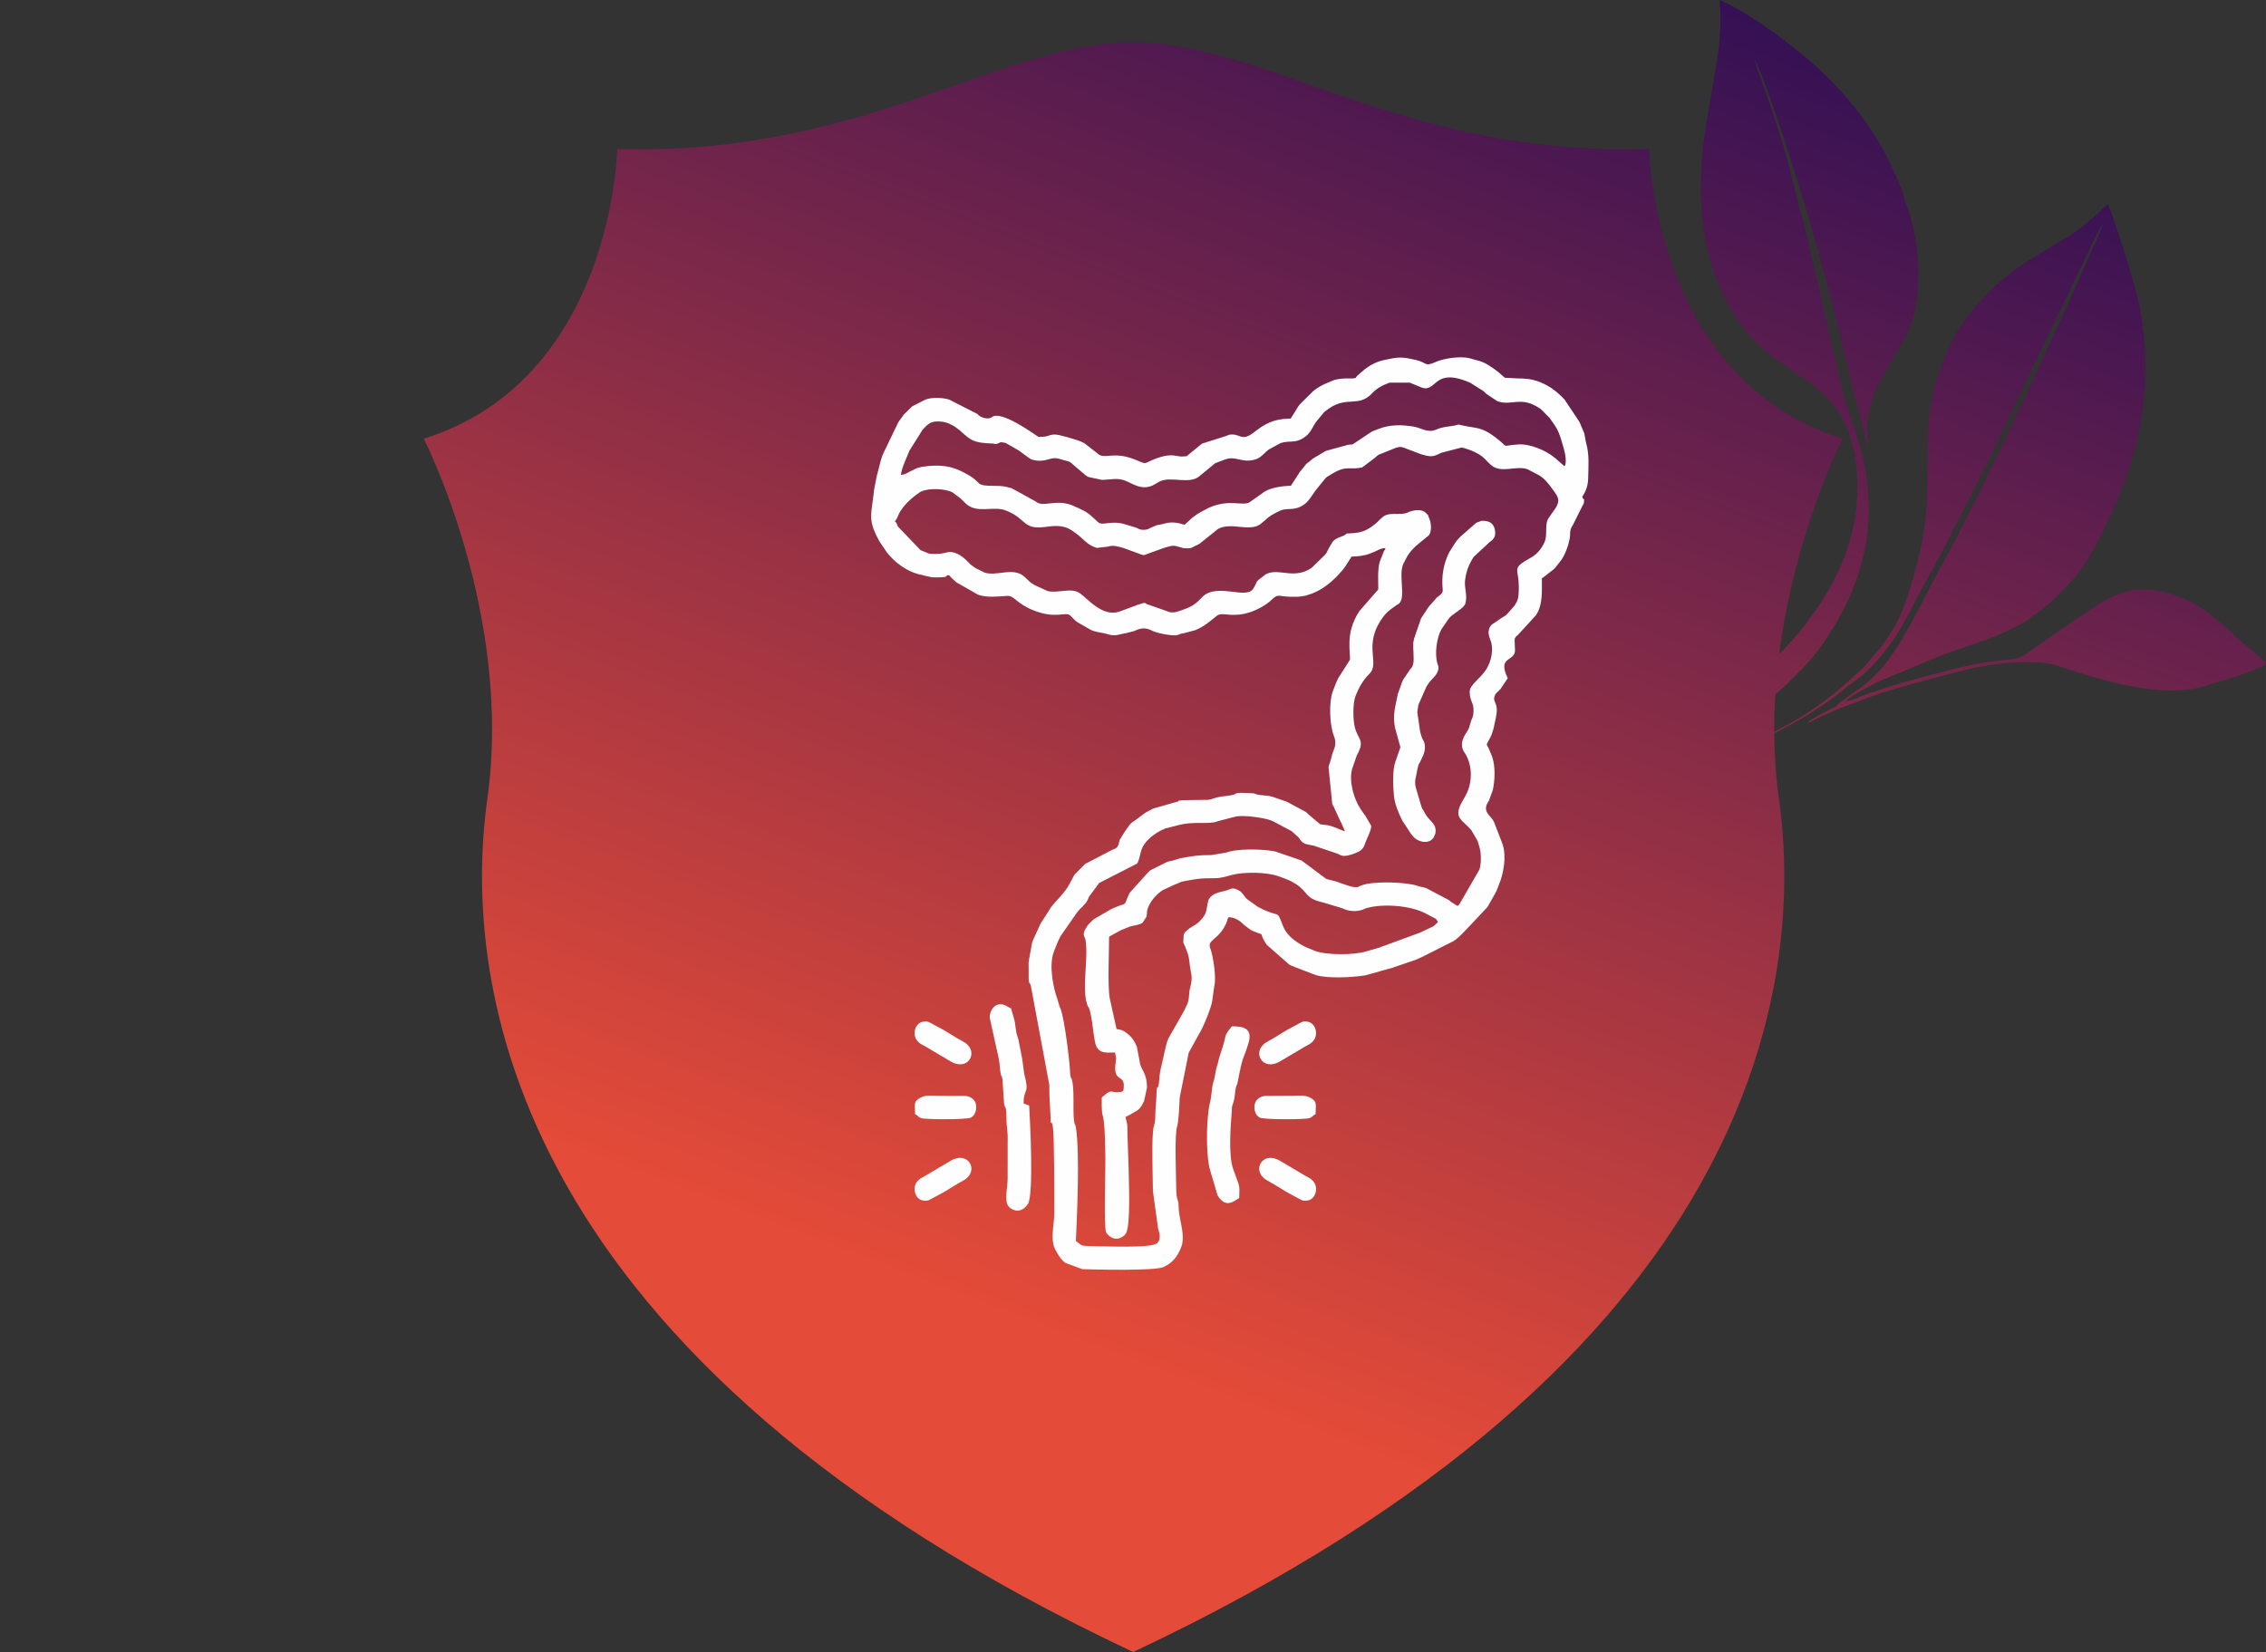 <svg xmlns="http://www.w3.org/2000/svg" xmlns:xlink="http://www.w3.org/1999/xlink" xmlns:xodm="http://www.corel.com/coreldraw/odm/2003" xml:space="preserve" width="65.966mm" height="48.102mm" style="shape-rendering:geometricPrecision; text-rendering:geometricPrecision; image-rendering:optimizeQuality; fill-rule:evenodd; clip-rule:evenodd" viewBox="0 0 1187.2 865.7"><rect x="0" y="0" width="1187.2" height="865.7" fill="#333333" stroke="none"/> <defs> <style type="text/css"> .fil0 {fill:none} .fil2 {fill:#FEFEFE} .fil1 {fill:url(#id0)} </style> <linearGradient id="id0" gradientUnits="userSpaceOnUse" x1="1004.64" y1="-31.84" x2="704.04" y2="756.51"> <stop offset="0" style="stop-opacity:1; stop-color:#250B57"></stop> <stop offset="1" style="stop-opacity:1; stop-color:#E44B38"></stop> </linearGradient> </defs> <g id="Layer_x0020_1">  <g id="_2025964835328"> <rect class="fil0" width="1187.2" height="865.7"></rect> <path class="fil1" d="M965.33 229.91c-99.27,-31.14 -101.36,-151.83 -101.36,-151.83 -128.47,3.89 -200.22,-55.88 -270.29,-55.88 -70.07,0 -141.82,59.77 -270.3,55.88 0,0 -2.08,120.69 -101.35,151.83 0,0 46.92,91.49 33.29,188.81 -13.62,97.33 11.34,293.21 338.36,446.98 327.01,-153.77 351.98,-349.66 338.35,-446.98 -1.63,-11.63 -2.39,-23.18 -2.47,-34.5 12.64,-6.18 27.16,-15.16 36,-22.47 0.86,-0.71 1.9,-1.75 2.86,-2.46 1.92,-1.43 3.94,-2.95 5.8,-4.3 5.49,-3.99 11.55,-11.45 15.77,-16.97 7.4,-9.66 13.92,-24.63 20.76,-36.48 6.26,-10.86 13.87,-26.79 20,-38.26 2.78,-5.2 5,-10.61 7.79,-15.8 2.62,-4.86 5.39,-10.65 7.57,-15.68 2.41,-5.56 5.19,-10.52 7.72,-16.09l11.29 -23.87c1.22,-2.64 3,-5.38 3.9,-8.24 1.16,-1.36 14.21,-29.07 16.26,-33.15 4.8,-9.57 11.79,-25.41 16.39,-33.2 -0.78,3.6 -4.51,10.99 -6.15,14.69 -6.17,13.86 -13.21,30.39 -19.64,43.64 -4.57,9.41 -8.56,19.34 -13.18,28.89 -1.79,3.69 -13.01,26.78 -13.26,28.61 -0.58,0.48 -0.14,-0.03 -0.68,0.81l-1.67 3.51c-0.83,1.7 -1.48,3 -2.32,4.77 -1.13,2.38 -3.97,6.9 -4.24,9.19 -0.07,0.06 -0.15,0.08 -0.2,0.21l-16.18 32.15c-1,2.09 -5.45,9.11 -5.66,10.69 -0.39,0.31 -0.02,-0.12 -0.51,0.58 -1.55,2.18 -12.39,23.64 -13.89,26.4 -5.64,10.34 -11.92,22.16 -19.77,30.49 -1.92,2.03 -3.03,2.99 -4.78,4.71 -2.89,2.84 -12.14,8.88 -15.86,11.84 -1.08,0.86 -1.13,1.42 -2.52,2.16 -0.99,0.53 -1.89,0.88 -2.92,1.44 -2.41,1.31 -10.1,4.94 -11.3,6.78 1.29,0.12 3.13,-1.26 4.23,-1.86 3.69,-2.04 15.11,-6.93 19.41,-8.21 1.1,-0.33 1.16,-0.46 2.19,-0.89 5.06,-2.11 13.02,-4.79 18.14,-6.32 12.88,-3.84 22.75,-6.23 35.12,-9.59 8.43,-2.29 24.02,-5.08 32.52,-4.94 11.48,0.19 11.68,-0.63 23.57,3.2 4.06,1.31 7.72,2.56 11.81,3.78l12.67 3.5c15.07,3.66 31.93,6 45.1,3.01 4.78,-1.09 5.5,-1.84 6.65,-2.09 4.27,-0.91 27.31,-8.09 28.86,-10.68 -0.55,-1.29 -3.21,-3.26 -4.39,-4.25l-11.66 -10.01c-1.32,-1.08 -1.19,-1.19 -2.19,-2.21 -2.57,-2.61 -16.61,-14.35 -20.3,-15.23 -0.76,-0.82 -5.06,-2.55 -6.11,-2.95 -23.68,-9.04 -35.65,-2.22 -53.55,10.64 -0.91,0.65 -1.42,0.83 -2.37,1.46l-26.14 18.2c-4.3,2.18 -6.67,2.17 -11.67,2.65 -13.17,1.29 -23.48,4.07 -35.95,7.36l-11.39 3.1c-3.94,1.1 -7.61,2.07 -11.55,3.36 -4.08,1.34 -7.39,2.36 -11.34,3.69 -2.48,0.84 -9.02,4.01 -11.48,3.89 0.36,-0.55 0.45,-0.52 0.6,-0.67 2.24,-2.2 13.2,-8.03 16.26,-9.5 2,-0.95 4.13,-1.66 6.29,-2.62l24.69 -10.31c8.13,-3.29 16.78,-5.86 25.26,-8.89 3.98,-1.42 20.42,-8.19 23.8,-12.04 2.2,-0.86 13.17,-9.66 15.32,-12.77 1.25,-0.98 5.07,-5.05 6.44,-6.59 2.04,-2.29 4.02,-5 5.9,-7.73 3.63,-5.27 7.34,-12.21 10.34,-18.38 3.21,-7.54 5.93,-11.91 9.43,-21.11 11.93,-31.36 15.4,-60.07 10.18,-93 -1.41,-8.93 -7.54,-28.57 -10.72,-38.27 -0.83,-2.53 -5.72,-17.32 -6.61,-18.44 -0.82,0.42 -3.58,3.17 -4.53,4.05 -5.39,4.95 -13.26,11.66 -19.56,14.74l-15.64 9.56c-3.47,2.05 -6.72,4.18 -9.99,6.79 -8.54,6.81 -11.31,9.05 -18.38,17.12 -2.08,2.38 -6.95,7.92 -7.95,10.57 -1.96,0.95 -7.01,11.47 -8.1,14.07 -2.28,5.44 -4.5,11.12 -6.13,17.05 -3.31,12.13 -4.23,23.7 -4.16,35.55 0.17,29.88 -0.13,41.59 -8.97,71.07 -3.8,12.68 -7.08,19.91 -14.66,30.45l-9.62 11.45 -10.68 9.66c-12.19,10.46 -23.11,17.54 -36.38,24.26 -0.03,-6.65 0.17,-13.23 0.58,-19.69 2.53,-2.07 4.97,-4.22 7.26,-6.46 9.57,-9.34 15.36,-15.66 22.77,-27.79 21.39,-35.02 23.43,-68.36 12.4,-101.85 -2.43,-7.38 -4.98,-14.66 -7.06,-22.04 -1.03,-3.64 -1.91,-7.59 -2.7,-11.39 -0.39,-1.88 -0.58,-3.77 -1.11,-5.86 -0.51,-2.04 -1.12,-3.42 -1.61,-5.8l-7.78 -34.61c-0.9,-3.78 -1.98,-7.93 -2.71,-11.52 -1.23,-4.33 -1.97,-9.08 -3.05,-13.46 -1.11,-4.5 -2.3,-9.06 -3.47,-13.38 -3.71,-13.67 -6.3,-26.33 -10.7,-39.35 -1.45,-4.31 -2.56,-8.58 -4.1,-12.97 -1.56,-4.46 -2.94,-8.36 -4.48,-12.75 -0.69,-1.97 -4.37,-11.74 -4.4,-12.79 2.76,2.92 15.83,42.25 18.02,49.28 3.81,12.23 8.28,26.17 11.66,38.24 0.44,1.56 3.36,12.21 3.74,12.61 0.04,1.7 2.58,10.29 3.24,12.73 1.14,4.19 2.11,8.53 3.38,12.59 2.57,8.23 3.95,16.86 6.28,25.5 2.23,8.25 3.81,16.98 6.15,25.3 1.16,4.11 2.53,8.29 3.5,12.54 0.57,2.51 2.34,10.79 3.27,12.62 0.35,-4.34 -1.5,-7.71 0.33,-16.78 1.1,-5.42 3.88,-12.73 6.39,-17.37 2.66,-4.9 5.15,-9.48 8.01,-14.1 3.11,-5.03 5.59,-9.16 7.74,-14.91 6.27,-16.8 4.5,-41.38 -0.65,-57.95 -0.36,-1.14 -0.75,-2.24 -1.11,-3.4l-0.91 -2.71c-0.04,-0.07 -0.08,-0.16 -0.12,-0.23l-0.44 -0.68c0.36,-3.37 -7.8,-19.85 -9.98,-24.17 -4.68,-9.26 -12.98,-21.14 -19.77,-28.99 -10.87,-12.57 -19.68,-20.34 -33.55,-30.97 -8.19,-6.28 -24.1,-17.15 -33.62,-20.93 -0.13,1.9 0.33,3.73 0.39,5.75 0.15,5.38 -0.13,13.18 -0.77,18.37 -3.44,27.99 -9.97,47.1 -9.42,77.34 0.43,23.74 5.23,42.4 16.38,61.7 1.88,3.25 3.31,5.54 5.65,8.52 2.3,2.93 4.21,4.91 7,7.83 2.63,2.15 4.97,4.57 7.78,6.83 2.61,2.1 6.05,4.34 8.79,6.3 6.28,4.5 12.09,7.8 17.49,12.77 10.2,9.38 15.83,20.4 17.94,36.06 4.51,33.48 -7.46,62.29 -28.21,88.16 -3.39,4.22 -7.42,8.7 -11.82,13.13 8.22,-64.13 33.19,-112.84 33.19,-112.84z"></path> <path class="fil2" d="M653.83 276.35c2.23,0 3.76,-0.19 5.41,-1.01 0.17,-0.09 0.65,-0.36 0.82,-0.46l2.8 -2.31c2.18,-2.2 4.89,-3.61 7.82,-4.96 2.57,-1.18 5.33,-0.57 8.28,-1.25 0.32,-0.07 1.15,-0.32 1.48,-0.45 4.56,-1.72 6.05,-5.12 8.88,-9l5.16 -6.36c1.52,-1.27 0.2,-0.24 1.87,-1.29l1.96 -1.23c7.61,-4.37 8.65,-1.57 15.39,-3.1l6.92 -5.24c1.07,-1.02 0.89,-0.89 1.75,-1.42l9.08 -3.65c2.49,-0.71 2.75,-0.43 4.69,0.24l8.36 3.17c5.42,1.61 6.33,1.37 10.7,-0.78l10.67 -2.76c2.63,0.68 5.92,1.73 8.73,3.44l1.55 1.02c2.47,1.74 4.54,5.06 7.25,6.15 5.28,2.14 11.6,-1.11 17.02,0.85l6.26 3.31c3.3,2.09 5.36,5.29 7.62,8.35 2.71,3.68 2.72,5.24 0.63,8.77l-3.16 4.48c-2.99,3.71 -0.64,9.27 -2.61,13.33l-0.42 0.85c-1.36,2.74 -3.4,5.18 -6.01,6.79 -0.11,0.07 -0.28,0.16 -0.4,0.23 -12.11,6.82 -5.41,4.75 -6.78,20.01 -0.22,2.48 -0.98,3.55 -2.18,5.47l-3.61 4.07c-1.84,1.75 0.09,0.23 -2.16,1.66 -0.61,0.39 -0.57,0.32 -1.18,0.73l-2.65 1.84c-2.14,1.39 -3.42,1.94 -3.85,5.01 -0.29,2.06 1.01,4.5 1.32,5.69 1.64,6.36 -1.36,12.33 -2.57,14.22 -3.36,5.27 -8.66,7.95 -8.67,11.76 -0.01,2.76 0.63,3.99 1.45,6.28 0.05,0.14 0.13,0.3 0.17,0.45 0.62,2.06 0.5,4.9 -0.16,6.81 -0.07,0.19 -0.31,0.68 -0.38,0.87 -0.06,0.14 -0.14,0.3 -0.19,0.45 -0.06,0.15 -0.13,0.31 -0.18,0.47 -0.76,2.23 -0.86,3.72 -2.11,5.55 -2.14,3.15 -3.79,6.52 -1.73,10.35l1.01 1.54c3.74,6.58 3.47,15.05 0.09,21.39l-1.82 3.25c-5.06,8.85 -0.04,9.45 4.74,15.16l3.27 5.62c0.31,1 0.66,2.35 1,3.42 0.91,2.81 0.97,8.58 -0.08,11.59l-10.51 18.2c-0.62,0.59 -0.46,0.46 -0.94,0.85l-3.43 -2.18c-0.31,-0.25 -1.01,-0.86 -1.03,-0.88l-11.73 -6.18c-0.14,-0.06 -0.3,-0.13 -0.44,-0.19 -0.92,-0.33 -1.28,-0.34 -2.04,-0.52 -1.41,-0.32 -1.36,-0.28 -2.49,-0.67 -5.63,-1.91 -23,-2.62 -29.26,-0.13l-1.82 0.79c-2.39,0.71 -8.45,-1.92 -11.4,-2.91l-5.09 -1.27 -12.81 -9.58c-0.13,-0.06 -0.29,-0.15 -0.43,-0.21l-13.75 -4.71c-6.38,-1.22 -19.67,-1.57 -25.52,0.66l-7.69 1.29c-6.81,-0.02 -9.69,0.45 -16.22,1.66l-4.39 1.32c-1.26,0.35 -1.34,0.18 -2.62,0.61l-8.09 4.03c-1.17,0.65 -0.58,0.3 -1.51,1.04l-9.99 11.09c-4.01,8.19 -0.16,4.37 -8.55,8.05 -0.18,0.08 -0.71,0.3 -0.9,0.38l-9.29 5.38c-0.94,0.8 -2.48,2.25 -3.24,3.19l-1.49 2.43c-1.41,3.07 0.04,3.87 0.26,5.04 1.73,9.6 -1.96,24.99 0.82,33.8 1.2,3.79 0.11,-0.12 0.97,1.94 2,4.82 2.42,17.6 4,20.43 2.16,3.88 5.38,3.03 9.74,3.06 0.33,3.19 0.84,1.47 0.3,5.28 -1.53,10.67 4.6,5.92 4.28,12.54 -0.12,2.37 -0.24,2.71 -1.97,2.91 -5.64,0.65 -3.68,-2.34 -9.58,2.86 -0.02,3.43 -0.15,7.52 0.55,9.68 1.18,3.66 1.23,17.66 1.35,22.24 0.11,3.87 -0.91,35.6 0.35,38.61 0.61,1.45 2.39,2.74 3.84,3.24 1.85,0.64 3.42,0.02 4.44,-0.61 1.39,-0.86 1.11,-0.6 2.05,-1.89 2.72,-3.76 1.51,-28.59 1.51,-33.61l-0.65 -19.15c0.03,-6.27 -0.37,-4.7 -1,-8.3 0.86,-0.5 1.75,-0.88 2.32,-1.18l4.04 -2.37c1.72,-1.36 2.45,-2.88 3.4,-4.93l1.47 -6.84c0.02,-8.35 -3.26,-8.87 -3.87,-14.03l-1.43 -7.52c-0.14,-0.32 -0.64,-1.36 -0.82,-1.73 -1.09,-2.26 -2.46,-3.73 -4.34,-5.26 -1.67,-1.36 -2.98,-1.93 -5.45,-2.19l-3.59 -16.18c-1.21,-6.82 -0.29,-24.46 -0.34,-32.24l5.78 -3.19c0.13,-0.06 0.29,-0.15 0.42,-0.22l3.64 -1.48c0.14,-0.06 0.3,-0.14 0.44,-0.2 1.96,-0.81 5.56,-0.91 7.3,-2.25l2.01 -3.12c0.47,-1.97 -0.01,-2.44 0.69,-4.41 1.33,-3.82 4.44,-7.24 7.77,-9.52l6.5 -3c0.16,-0.05 0.33,-0.1 0.49,-0.15l2.25 -0.96c2.08,-0.82 -1.63,0.42 0.93,-0.35 0.55,-0.16 1.01,-0.24 1.58,-0.34 7.01,-1.24 7.92,-1.47 15.11,-1.45 4.05,0.01 6.37,-0.95 9.69,-1.78 6.72,-1.69 18.26,-1.36 23.96,0.69 3.59,1.3 6.15,2.08 9.28,4.1 6.75,4.36 4.53,7.5 14,9.61l10.34 3.11c2.81,1.45 6.59,1.98 10.1,0.94 0.88,-0.26 0.97,-0.36 1.39,-0.52 1.65,-0.62 -0.62,0.02 1.35,-0.53 8.58,-2.4 22.56,-1.36 30.53,2.68l3.75 1.98c1.96,1.18 1.71,0.36 3.05,2.67l-2.27 2.15c-1.01,0.58 -1.94,0.89 -3.02,1.44l-3.49 1.67c-0.13,0.06 -0.3,0.15 -0.43,0.21l-20.98 7.72c-0.15,0.05 -0.3,0.13 -0.45,0.19l-7.39 2.12c-5.92,1.79 -20.48,2 -26.73,-0.46l-4.96 -2.1c-5.49,-2.79 -9.67,-6.15 -11.49,-10.81 -3.64,-9.33 -1.05,-3.81 -12.19,-9.58 -0.13,-0.07 -0.29,-0.15 -0.42,-0.22 -0.13,-0.07 -0.29,-0.16 -0.41,-0.23 -0.13,-0.07 -0.29,-0.16 -0.41,-0.23l-5.58 -3.98c-1.2,-1.22 -2.46,-3.56 -3.96,-4.35 -3.93,-2.07 -3.84,-0.84 -7.26,0.07 -3.15,0.84 -6.82,1.3 -8.52,4.32 -0.37,0.67 -0.12,-0.36 -0.53,1.35 -1.18,4.94 -0.31,6.1 -4.37,10.29 -2.34,2.41 -4.85,2.94 -6.99,5.11 -1.22,1.24 -0.15,-0.11 -1.16,1.46 -0.08,0.12 -0.19,0.28 -0.26,0.4l-0.2 4.3c0.06,0.15 0.16,0.3 0.22,0.44 0.06,0.14 0.16,0.29 0.22,0.43 0.19,0.42 0.46,1.08 0.58,1.37 0.95,2.37 1.87,4.5 2.15,7.41 0.69,7.37 2.14,7.38 0.36,14.21 -0.65,2.48 -0.31,5.16 -1.22,7.73 -0.05,0.15 -0.12,0.31 -0.18,0.45l-0.4 0.87c-0.06,0.13 -0.15,0.3 -0.21,0.43 -0.26,0.58 -0.36,0.83 -0.6,1.34 -0.08,0.18 -0.33,0.7 -0.42,0.87l-8.34 14.66c-1.51,3.44 -2.8,11.55 -3.97,15.78 -0.21,0.75 -0.55,3.15 -0.64,3.86 -0.19,1.48 -0.19,3.34 -0.47,4.64 -0.72,3.4 -0.63,-1.14 -1.07,3.38 -0.02,4.34 -0.61,7.99 -0.68,12.79 -0.04,3.06 -0.13,3.24 -0.78,5.53 -1.36,4.82 -0.48,27.56 -0.46,34.03l2.71 19.65c0.85,2.43 1.56,5.5 -0.43,7.52 -2.9,2.94 -29.03,1.59 -35.51,1.57 -4.93,-0.01 -4.31,-0.68 -7.14,-2.64 0.62,-13.13 2.11,-45.91 0.05,-59.24 -0.46,-2.97 -0.61,-0.64 -1.02,-3.89 -0.73,-5.89 0.38,-16.86 -1.24,-21.85 -0.44,-1.37 -0.04,1.3 -0.67,-1.86 -0.15,-0.77 -0.13,-1.02 -0.16,-1.79 -0.35,-7.07 -2.96,-27.58 -4.89,-32.83l-0.38 -0.89c-0.06,-0.14 -0.13,-0.3 -0.19,-0.45 -0.22,-0.59 -0.27,-0.79 -0.45,-1.44l-0.71 -2.49c-2.08,-5.62 -4.6,-17.29 -1.94,-24.74l2.2 -5.47c0.3,-0.62 0.43,-1 0.81,-1.75l0.45 -0.83c0.07,-0.13 0.16,-0.28 0.22,-0.41l8.64 -12.4c1.86,-2.42 3.92,-3.57 5.33,-6.17 0.62,-1.13 0.25,-0.64 0.75,-1.82l5.4 -7.3 19.89 -10.18c0.08,-0.12 0.17,-0.28 0.24,-0.4 0.07,-0.13 0.15,-0.29 0.2,-0.43 1.36,-3.17 1.03,-5.68 3.12,-8.99l0.52 -0.76c2.74,-3.54 6.59,-6.08 10.74,-7.84l6.07 -1.52c9.1,-2.58 16.52,-0.24 21.35,-2.24l9.11 -2.37c3.94,-1.04 15.1,0.48 19,2.01 0.55,0.21 0.27,0.14 0.88,0.39l9.62 5.11c0.1,0.08 0.24,0.21 0.35,0.29l3.32 2.97c2.59,3.83 3.17,3.38 7.83,4.38 0.17,0.04 0.33,0.08 0.5,0.13l12.37 4.18c0.13,0.06 0.28,0.17 0.4,0.23 0.13,0.06 0.28,0.16 0.41,0.22 0.18,0.08 0.74,0.32 0.9,0.39 1.8,0.68 4.9,-0.24 7.03,-1.07 2.74,-1.06 4.48,-1.99 5.36,-4.94 0.5,-1.68 3.76,-7.83 3.26,-9.62l-3.04 -5.23c-0.12,-0.15 -0.44,-0.56 -0.56,-0.71l-1.84 -2.64c-3.69,-5.49 -6.23,-14.74 -4.51,-21.07l2.45 -7.12c0.07,-0.12 0.16,-0.28 0.23,-0.4 4.26,-8.03 0.26,-7.66 -1.35,-14.8 -0.9,-4.01 -1,-12.24 0.5,-16.05 1.68,-4.26 3.91,-8.26 7.11,-11.39 6.15,-6.02 -3.85,-15 7.5,-30.18 1.72,-2.3 3.46,-3.55 4.93,-4.58 0.12,-0.08 0.27,-0.19 0.39,-0.28 0.65,-0.46 1.08,-0.79 1.52,-1.09 0.91,-0.64 0.68,-0.25 1.5,-1.04 3.16,-3.02 -0.11,-13.67 1.63,-19.42 0.52,-1.71 0.39,-1.04 0.75,-1.79 0.06,-0.13 0.15,-0.29 0.22,-0.42 0.06,-0.13 0.15,-0.29 0.22,-0.42 0.06,-0.13 0.15,-0.29 0.22,-0.42 0.06,-0.13 0.14,-0.3 0.21,-0.43 0.22,-0.45 0.58,-1.21 0.85,-1.64 2.23,-3.55 4.38,-5.32 7.52,-7.9 0.1,-0.09 0.25,-0.21 0.35,-0.29 0.11,-0.08 0.25,-0.2 0.36,-0.28l3.18 -2.6c1.47,-2.05 1.25,-6.42 0.04,-8.96 -0.91,-1.91 0.45,-0.55 -1.75,-2.79 -2.02,-2.05 -6.11,-1.47 -8.71,-0.48l-1.31 0.57c-3.31,1.14 -7.94,-0.13 -10.95,1.17 -2.16,0.93 -3.73,3.23 -5.58,4.68 -0.61,0.47 -0.95,0.69 -1.46,1.08 -4.3,3.23 -7.64,3.66 -13.43,3.83 -1.48,1.84 -5.06,1.69 -7.24,4.2l-2.17 3.62c-1.34,2.54 -0.56,1.83 -2.47,3.89l-6.46 6.31c-9.08,6.14 -16.55,0.26 -23.17,2.97 -1.27,0.52 -0.65,0.25 -1.58,0.94 -5.58,4.11 -3.09,2.6 -5.85,7 -3.68,5.84 -18.69,-3.16 -26.48,4.14l-0.95 0.97c-0.09,0.1 -0.22,0.23 -0.31,0.33 -3.38,3.49 -5.74,4.48 -10.49,6.1 -2.18,0.74 -3.9,1.29 -6.25,0.54 -0.16,-0.05 -0.31,-0.13 -0.46,-0.19 -0.15,-0.05 -0.3,-0.13 -0.45,-0.19l-9.52 -3.33c-2.83,-0.75 -0.3,-1.6 -5.03,-0.13l-10.33 3.82c-8.83,2.85 -16.42,-6.84 -20.62,-9.73 -4.47,-3.07 -11.42,0.19 -16.81,-1.08l-6.55 -3c-0.5,-0.3 -1.09,-0.61 -1.6,-0.95 -0.92,-0.61 -0.64,-0.39 -1.43,-1.11 -1.99,-1.82 -2.94,-3.23 -5.41,-4.19 -5.58,-2.18 -12.44,1.36 -18.06,-0.44l-4.3 -2.13c-0.12,-0.07 -0.28,-0.17 -0.4,-0.24l-1.5 -1.01c-0.1,-0.08 -0.26,-0.19 -0.36,-0.27 -1.36,-1.07 -0.21,-0.09 -1.36,-1.18 -0.87,-0.82 -0.51,-0.51 -1.28,-1.29 -2.75,-2.82 -6.98,-5.53 -10.68,-4.43 -3.68,1.09 -8.4,0.87 -9.67,0.45l-2.2 -0.94c-0.79,-0.32 -0.82,-0.25 -1.81,-0.74l-11.87 -12.39c-1.12,-2.35 0.12,-0.98 -1.61,-2.74 1.46,-1.43 1.58,-3.1 2.68,-4.87 2.25,-3.6 4.82,-6.08 7.98,-8.58l2.65 -1.87c0.13,-0.07 0.29,-0.16 0.42,-0.22 4.04,-1.97 12.91,-1.59 16.55,0.46l4.04 3c0.1,0.09 0.23,0.23 0.32,0.32l2.88 2.81c6.05,5.09 14.2,0.64 20.91,3.4 0.14,0.06 0.3,0.14 0.44,0.2 9.09,3.75 8.46,8.57 16.34,8.58 4.43,0.01 7.82,-1.32 12.57,-0.45 2.4,0.44 3.66,1.21 5.72,2.52l1.83 1.38c0.11,0.08 0.26,0.19 0.37,0.27 3.04,2.27 4.75,4.87 8.34,6.35l1.38 0.53c0.18,0.05 0.33,0.09 0.53,0.13l5.6 -0.64c3.01,-1.01 5.47,-0.03 8.36,0.73l8.49 3.12c0.19,0.07 0.71,0.31 0.89,0.35 1.62,0.42 1.5,0.11 3.08,-0.42l8.57 -3.1c2.65,-0.69 4.41,-1.72 7.27,-0.76l2.96 0.84c4.55,0.39 4.56,-0.42 5.55,-0.85 0.44,-0.19 1.33,-0.59 1.76,-0.81l1.24 -0.69c0.11,-0.08 0.26,-0.19 0.37,-0.28l9.21 -7.39c0.13,-0.07 0.29,-0.15 0.42,-0.22 4.75,-2.35 10.72,-0.61 15.31,-0.61zm-134.15 -57.73c-2.06,1.53 -6.33,0.09 -7.6,-1.68l-14.78 -7.54c-2.81,-0.95 -8.97,-1.41 -12.51,0.03l-6.75 3.46c-0.11,0.08 -0.26,0.19 -0.37,0.28l-3.86 3.82c-0.09,0.09 -0.23,0.22 -0.32,0.31l-2.67 3.69c-0.07,0.12 -0.17,0.28 -0.24,0.4l-7.68 15.96c-0.06,0.13 -0.15,0.29 -0.21,0.43 -1.56,3.66 -2.14,7.74 -3.28,11.41l-1.46 7.45c-1.28,12.8 -3.59,15.13 2.3,26.13 0.87,1.63 0.35,0.6 0.96,1.63l3.37 4.96c3.93,5.17 10.27,9.9 16.58,11.52 1.37,0.35 2.27,0.43 3.59,0.87l3.68 0.79c1.05,0.04 3.55,0.05 4.57,-0.02 4.24,-0.3 1.2,-0.1 3.78,-1.19 1.97,1 -0.11,-0.24 1.97,1.72 0.78,0.74 1.47,1.37 2.33,2.13l11.4 6.5c4.57,1.61 10.5,0.9 15.22,0.59 3.73,-0.25 4.51,3.86 13.64,7.53 11.63,4.67 16.37,0.76 19.17,2.56l2.25 2.25c0.13,0.13 0.52,0.5 0.66,0.62 0.9,0.79 0.35,0.32 1.06,0.84l7.34 4.19c3,1.22 5.5,1.12 8.71,2.14 3.92,1.25 5.67,-0.08 9.37,-0.6l4.59 -1.18c0.19,-0.08 -0.01,-0.11 1.3,-0.62 1.09,-0.42 1.85,-0.65 3.16,-0.68 2.51,-0.06 3.59,0.76 5.44,1.54 2.21,0.93 10.12,2.67 12.61,1.89 3.68,-1.16 -1.56,0.31 1.38,-0.53 0.94,-0.27 0.63,-0.17 1.61,-0.33l6.08 -1.6c5.17,-2.15 7.27,-4.33 11.53,-7.65 2.6,-2.03 6.71,0.77 14.83,-1.11 4.66,-1.08 10.48,-3.98 13.85,-7.27 3.75,-3.66 3.17,-1.29 12.46,-1.52 1.88,-0 3.47,-0.23 5.19,-0.56l3.36 -1.09c5.41,-2.14 9.21,-5.15 13.24,-9.16l3.02 -3.36c0.08,-0.11 0.77,-1.07 0.79,-1.1 0.11,-0.15 0.43,-0.58 0.54,-0.74l3.23 -5.04c2.86,-0.05 7.01,-0.49 9.38,-1.51l2.74 -1.09c1.64,-0.71 3.21,-1.87 5.69,-1.85 -0.81,2 -0.34,0.47 -0.85,1.58l-2.18 5.47c-1.22,4.18 -0.79,9.93 -0.78,14.58l-9.79 11.22c-0.07,0.12 -0.17,0.27 -0.25,0.38 -7.58,11.49 -4.32,21.92 -4.85,25.34l-6.16 9.67c-0.65,1.5 -0.88,1.71 -1.53,3.54l-1.41 3.7c-1.95,5.69 -1.49,17.39 0.77,23.05 1.26,3.16 0.75,5.5 -0.59,8.39l-1.69 6.03c-0.1,0.31 -0.29,0.03 -0.56,1.93l1.92 19.02c1.27,3.62 -0.05,-1.04 1.06,2.22l3.39 7.37c0.08,0.11 0.2,0.25 0.28,0.36l1.93 4.52c-1.68,-0.37 -5.96,-2.62 -9.01,-3.17 -0.89,-0.16 -2.97,-0.27 -3.97,-0.52l-5.88 -4.93c-0.03,-0.03 -1.3,-1.23 -1.32,-1.25 -0.11,-0.08 -0.26,-0.2 -0.37,-0.28l-9.54 -5.15c-0.15,-0.06 -0.31,-0.14 -0.45,-0.2l-7.57 -2.63c-2.96,-0.84 -6.02,-0.48 -8.83,-1.42 -0.14,-0.05 -0.3,-0.13 -0.44,-0.18 -0.15,-0.05 -0.3,-0.12 -0.46,-0.16l-6.81 -0.27c-3.98,0.31 -1.6,0.41 -3.48,0.93 -4.02,1.11 -6.38,0.52 -11.24,2.21 -1.23,0.43 -2.21,0.61 -3.71,0.57l-12.16 0.17c-4.37,0.56 -0.09,0.27 -3.39,1l-11.93 3.42c-0.13,0.06 -0.29,0.16 -0.42,0.23 -0.13,0.07 -0.29,0.16 -0.42,0.23l-2.9 1.54c-0.12,0.07 -0.27,0.17 -0.38,0.24l-5.51 4.1c-1.82,1.26 -0.93,0.33 -2.5,2l-2.37 3.35c-0.08,0.11 -0.2,0.25 -0.28,0.36l-2.68 4.36c-0.35,1.08 -0.15,0.79 -0.38,1.58 -0.44,1.55 0.3,-0.42 -0.28,1.02 -0.61,1.5 -1.57,2.06 -3.1,2.52l-14.31 7.45 -4.15 4.16c-0.09,0.1 -0.23,0.23 -0.32,0.32 -0.09,0.1 -0.23,0.23 -0.32,0.33 -0.45,0.48 -0.13,-0 -0.92,1.02l-2.44 4.53c-2.32,4.62 -6.41,8.08 -9.59,12.13 -0.08,0.11 -0.2,0.26 -0.28,0.37l-1.46 2.37c-0.07,0.11 -0.18,0.27 -0.25,0.38l-3.49 5.43c-0.07,0.12 -0.17,0.28 -0.24,0.4l-4 8.79c-0.58,1.54 -0.53,2.28 -0.83,3.65l-1.37 7.59c-0,2.98 0.04,5.97 0.06,8.95 0.17,3.11 0.69,1.13 1.21,3.86l9.62 51.63c0.05,1.7 -0.05,3.46 0.03,5.17l0.63 12.11c0.01,5.14 0.51,0.08 1.17,4.49 0.84,5.64 0.75,37.38 0.73,45.94 -0.01,5.54 -2.27,13.18 0.59,18.56 1.49,2.8 2.78,5 5.27,6.91l8.84 3.27c6.32,0.21 37.71,0.96 42.37,-1.05 4.73,-2.04 7.35,-5.37 9.23,-9.94l0.67 -1.89c1.46,-6.8 -1.77,-13.21 -1.83,-20.34 -0.03,-4.13 -1.24,-1.86 -1.26,-10.22 -0.02,-6.06 -0.92,-27 0.5,-31.43 0.89,-2.76 1.16,-11.24 1.37,-15.18l4.71 -23.4 5.46 -9.91c1.86,-2.74 6.13,-13.1 6.78,-16.79l1.18 -8.38c1.18,-4.2 -0.74,-16.05 -2.08,-19.46 -1.71,-4.34 2.93,-4.28 6.75,-10.37l0.7 -1.21c0.07,-0.12 0.16,-0.28 0.23,-0.41l0.44 -0.84c0.03,-0.06 0.53,-1.3 0.56,-1.38 0.59,-1.58 0,-0.82 0.84,-2.26 3.19,-0.02 6.13,1.95 8.05,4.01l3.66 2.74c0.18,0.09 0.68,0.35 0.87,0.42 7.88,3.3 2.27,-0.53 7.38,7.26l11.9 10.46c0.15,0.08 1.16,0.55 1.3,0.62l10.59 4.1c0.15,0.05 0.31,0.12 0.46,0.17l1.87 0.67c6.48,1.8 18.92,1.05 24.82,0.14 0.93,-0.14 0.68,-0.06 1.59,-0.31 0.16,-0.04 0.32,-0.11 0.47,-0.16l6.09 -1.67c0.15,-0.05 0.31,-0.13 0.45,-0.19l6.51 -1.76c0.15,-0.05 0.31,-0.12 0.46,-0.18 0.14,-0.05 0.3,-0.13 0.45,-0.18l11.37 -3.88c0.13,-0.06 0.29,-0.15 0.43,-0.21l2.26 -1.02c0.14,-0.06 0.31,-0.14 0.45,-0.2l16.53 -8.34c3.19,-2.11 5.49,-4.98 8.23,-7.73l9.28 -9.87c0.08,-0.11 0.2,-0.25 0.28,-0.36l4.38 -7.73c0.62,-1.29 0.62,-1.55 1.1,-2.77 0.06,-0.15 0.12,-0.31 0.18,-0.46 0.06,-0.14 0.13,-0.31 0.19,-0.45 2.45,-5.78 4.16,-14.76 1.96,-21.42l-4.27 -11.05c-0.43,-0.86 -0.08,-0.33 -0.62,-1.29 -1.04,-1.84 -3.41,-3.41 -3.76,-5.75 -0.33,-2.24 1.16,-3.97 1.53,-4.72l2.01 -5.51c1.17,-5.27 1.37,-12.32 -0.29,-17.35l-1.68 -4.08c-1.67,-3.74 -1.83,-0.85 1.25,-7.37l1.11 -3.38c0.6,-3.31 1.92,-7.53 1.69,-10.49 -0.28,-3.66 -2.34,-4.06 -0.88,-7.16 0.29,-0.62 0.06,-0.17 0.52,-0.78 0.37,-0.5 0.56,-0.58 0.94,-0.97l0.96 -0.95c0.09,-0.09 0.22,-0.23 0.32,-0.32l3.88 -5.76c-5.68,-11.82 3.81,-8.42 3.82,-14.68 0,-1.55 -0.31,-4.93 -0.18,-5.69 0.12,-0.71 0.21,-0.92 1,-1.72 0.13,-0.13 0.56,-0.48 0.71,-0.6l9.46 -10.32c3.77,-5.8 3,-12.63 3.08,-19.34 0.1,-0.07 1.05,-0.73 1.08,-0.75l1.44 -1.11c5.6,-4.54 2.49,-1.35 7.09,-6.96 2.51,-3.06 4.36,-8.73 4.91,-11.7 0.69,-3.79 -0.4,-4.23 1.88,-7.71l4.69 -9.42c0.46,-1.09 0.97,-1.18 1,-2.63 0.08,-3.33 0.28,0.83 -0.96,-2.48 2.04,-2.86 3.04,-6.05 3.12,-9.55 0.13,-6.12 0.67,-12.41 -0.96,-18.2 -0.24,-0.85 -0.19,-0.71 -0.34,-1.6l-0.71 -3.81c-0.05,-0.15 -0.12,-0.32 -0.17,-0.47l-0.39 -0.89c-0.06,-0.14 -0.14,-0.3 -0.2,-0.44 -0.06,-0.14 -0.13,-0.3 -0.19,-0.45l-1.52 -3.6c-0.06,-0.13 -0.16,-0.29 -0.22,-0.41l-7.66 -11.49c-3.79,-4.07 -7.89,-7.22 -13.11,-9.25 -3.95,-1.54 -7.45,-1.85 -11.61,-1.84l-6.62 -0.35 -3.05 -2.71c-2.71,-2.11 -6.02,-4.61 -9.48,-5.86l-5.97 -1.66c-4.77,-1.21 -13.5,0.1 -17.46,1.88 -6.21,2.79 -4.5,0.49 -10.39,-0.9 -7.71,-1.82 -9.31,-1.67 -16.7,-0.06 -3.9,0.85 -6.75,2.25 -10.05,4.68l-3.8 3.25c-2.36,2.18 0.37,1.11 -2.66,1.74 -3.05,0 -5.9,-0.13 -8.96,0.63 -1.06,0.26 -0.74,0.19 -1.48,0.46l-0.9 0.38c-0.14,0.06 -0.3,0.13 -0.45,0.19 -3.4,1.35 -6.3,2.7 -9.04,5.04 -0.1,0.09 -0.24,0.22 -0.34,0.3l-6.07 6.04c-1.09,1.17 -0.61,0.59 -1.44,1.75l-3.89 6.23c-5.18,0.21 -8.37,0.71 -12.63,2.82 -4.3,2.14 -6.53,4.7 -9.16,6.09 -3.91,2.07 -5.07,-0.52 -8.85,-0.55 -2.3,-0.02 -2.19,0.58 -4,1.03l-11.7 3.71c-0.12,0.07 -0.27,0.18 -0.39,0.25l-7.02 5.73c-1.35,0.92 1.51,0.29 -1.82,0.75 -4.46,0.62 -5.53,-2.17 -14.43,0.93 -7.55,2.63 -4.47,3.74 -11.01,0.98 -12.28,-5.19 -16.67,0.37 -20.55,-3.72l-6.11 -4.74c-0.11,-0.08 -0.27,-0.18 -0.39,-0.26 -0.16,-0.1 -0.64,-0.38 -0.81,-0.47 -1.01,-0.53 -1.46,-0.63 -2.29,-0.94 -2.17,-0.8 -10.36,-3.35 -12.66,-3.23 -3.84,0.19 -2.31,1.25 -8.33,1.26 -2.63,-1.68 -19.5,-14.04 -24.34,-10.44zm-0.05 13.72c1.26,0.05 1.63,0.66 3,0.11l1.4 -0.57 0.08 -0.17c0.95,0.06 1.88,0.19 2.81,0.42l6.94 3.99c0.11,0.09 0.25,0.21 0.36,0.29l5.47 4.01c2.5,1.24 5.95,1.26 8.6,0.56 3.68,-0.97 4.38,-1.33 8.19,-0.08 1.57,0.51 2.61,0.53 3.91,1.15 0.13,0.06 0.29,0.16 0.42,0.22l7.93 6.77c0.65,0.47 0.9,0.56 1.61,0.95l6.87 1.46c4.65,-0.01 8.42,-1.31 12.76,0.62 4.36,1.94 8.16,4.57 13.42,2.53 0.14,-0.05 0.31,-0.13 0.44,-0.19 0.13,-0.06 0.3,-0.15 0.42,-0.21l3.27 -1.88c6.18,-3.06 15.74,1.97 21.19,-3.04l7.68 -6.34c0.12,-0.08 0.27,-0.18 0.39,-0.26l4.66 -1.76c0.15,-0.05 0.31,-0.12 0.46,-0.17 5.43,-1.91 8.22,1.58 14.41,0.37 3.27,-0.64 4.62,-2.1 6.73,-4.13 0.1,-0.09 0.23,-0.22 0.33,-0.31 0.87,-0.8 0.58,-0.53 1.4,-1.13l6.17 -3.39c5.15,-1.52 7.66,0.35 12.41,-2.96l0.74 -0.56c2.7,-2.03 3.62,-5.11 5.58,-7.76 0.01,-0.01 0.65,-0.78 0.88,-1.08 0.08,-0.11 0.21,-0.25 0.29,-0.36l2.88 -3.46c0.14,-0.12 0.69,-0.56 0.71,-0.58l2.58 -1.84c9.08,-5.75 14.91,-0.26 21.57,-7.19 0.09,-0.1 0.22,-0.24 0.31,-0.33 2.8,-2.88 5.6,-4.2 9.13,-5.52l10.54 -0 4.98 2.01c9.64,4.85 6.28,-10.91 26.79,-1.93l7.06 4.48c0.75,0.74 0.57,0.57 1.27,1.28l5.73 3.83c7.72,2.88 12.47,-3.13 22.71,4.11 0.1,0.07 0.26,0.18 0.36,0.26l4.46 4.51c0.08,0.11 0.19,0.26 0.26,0.37l2.34 3.39c0.07,0.12 0.17,0.28 0.24,0.39l0.73 1.18c1.92,3.39 2.63,6.85 3.84,10.79 0.73,2.41 1.57,7.35 0.44,9 -1.71,-0.44 -0.21,-0.03 -0.65,-0.35l-4.46 -3.88c-4.58,-3.83 -12.84,-7.45 -19.15,-7.06 -10.01,0.62 -4.03,2.35 -12.14,-3.8 -7.46,-5.65 -10.11,-4.53 -17.02,-6.14 -3.6,-0.84 -1.27,-0.39 -5.33,0.22 -3.28,0.5 -5.51,0.62 -8.42,1.87 -4.85,2.09 -7.79,-0.85 -12.18,-1.53 -6.21,-0.97 -12.25,-1.17 -18.6,1.42l-2.33 0.89c-1.66,0.75 -0.52,0.24 -1.66,0.91l-9.16 6.14c-0.41,0.07 -1.78,0.13 -2.37,0.2l-11.55 3.16c-0.13,0.06 -0.3,0.14 -0.43,0.21l-6.39 3.82c-1.15,1 -1.6,1.29 -2.82,2.28 -1.01,0.82 -0.38,0.17 -1.32,1.27 -0.09,0.1 -0.2,0.26 -0.28,0.36 -0.08,0.1 -0.19,0.26 -0.27,0.37l-1.67 2.1c-1.41,1.66 0.76,-1.02 -0.59,0.69l-4.66 7.22c-4.23,0.09 -10.5,0.86 -14.16,3.31 -0.79,0.53 -0.87,0.66 -1.48,1.1l-5.62 3.94c-3.42,2.81 -10.48,-1.82 -21.71,3.16l-2.08 1.09c-3.02,1.5 -6.05,3.4 -8.37,5.75l-2.29 2.08c-3.64,-1.11 -6.81,-1.75 -10.8,-0.55 -1.53,0.46 -1.81,0.37 -3.72,0.76l-3.18 1.34c-1.27,0.69 -1.79,1.01 -3.4,1.09 -2.06,0.1 -2.56,-0.27 -4.05,-1.05l-6.41 -1.94c-7.09,-2.01 -11.47,0.99 -13.62,-0.89 -2.62,-2.3 -4.67,-4.69 -7.9,-6.25l-2.53 -1.24c-0.18,-0.08 -0.72,-0.32 -0.91,-0.4l-2.69 -1.18c-8.7,-3.27 -15.04,1.57 -18.98,-2.02l-12.43 -6.83c-3.53,-0.84 -4.02,-1.23 -8.96,-1.22 -10.59,0.02 -6.27,-1.46 -13.52,-5.6 -0.12,-0.07 -0.29,-0.16 -0.41,-0.23 -0.4,-0.23 -0.81,-0.44 -1.23,-0.68 -7.23,-4.14 -13.45,-4.77 -22.38,-3.54 -0.2,0.03 -2.48,0.52 -3.06,0.75l-3.89 1.87c-0.13,0.07 -0.28,0.16 -0.41,0.23 -1.59,0.86 -2.23,1.33 -4.16,1.43 0.66,-4.48 2.91,-8.54 4.47,-12.65l6.89 -10.96c2.4,-2.54 3.88,-4.38 7.71,-4.38 3.59,0 5.61,0.69 8.53,2.32 0.12,0.07 0.29,0.16 0.41,0.24l2.57 1.87c0.1,0.08 0.24,0.21 0.34,0.3 5.79,5.2 6.94,6.44 16.75,6.83z"></path> <path class="fil2" d="M740.49 340.58c-0,3.21 0.72,6.91 -0.91,9.28 -0.08,0.11 -0.21,0.24 -0.29,0.35 -0.08,0.11 -0.21,0.24 -0.3,0.35 -0.08,0.11 -0.21,0.25 -0.29,0.36l-3.35 4.95c-0.07,0.12 -0.16,0.29 -0.23,0.41 -0.07,0.13 -0.15,0.29 -0.22,0.42 -0.07,0.13 -0.15,0.3 -0.21,0.43l-2.35 6.6c-1.68,8.22 -3.24,12.61 -0.48,21.19l1.84 6.65 -2.37 6.85c-0.06,0.15 -0.13,0.31 -0.18,0.46 -1.76,5 -1.31,12.99 -0.82,18.26 0.39,4.19 2.41,9 4.36,12.86l4.54 6.93c0.08,0.1 0.19,0.26 0.28,0.36l1.2 1.37c2.47,2.7 8.18,3.96 10.49,0.06l0.78 -1.86c1.03,-5.01 -2.75,-6.35 -4.85,-9.72 -0.11,-0.18 -1.41,-2.5 -1.42,-2.52 -0.62,-0.96 -0.37,-0.39 -1.02,-1.98l-2.9 -9.89c-0.48,-1.57 -0.55,-3.77 0.06,-5.73l0.82 -4.32c0.04,-0.19 0.35,-1.35 0.4,-1.51 0.92,-2.51 0.08,-0.13 0.85,-1.71 0.54,-1.1 0.83,-1.8 1.45,-3.05 0.94,-1.89 1.73,-5.09 0.7,-7.71 -0.06,-0.14 -0.14,-0.3 -0.21,-0.44l-0.45 -0.85c-0.06,-0.14 -0.16,-0.29 -0.22,-0.43 -0.66,-1.48 -0.47,-1.42 -0.96,-2.9 -0.05,-0.15 -0.11,-0.32 -0.16,-0.47l-1.51 -10.35c0.09,-0.85 0.37,-2.95 0.57,-3.92l4.1 -9.29c0.12,-0.17 1.01,-2.17 3.28,-4.38 1.93,-1.89 3.7,-4.45 3,-6.91l-0.37 -0.91c-1.62,-5.15 -0.43,-13.75 2.08,-18.13l3.89 -5.67c2.44,-2.89 7.93,-5.21 8.67,-7.93 1.16,-4.31 -0.74,-8.04 -0.17,-12.27 0.65,-4.83 2.01,-8.25 4.56,-12.11l8.26 -7.67c2.53,-1.71 3.52,-3.49 2.63,-7.05 -0.05,-0.21 -0.24,-0.79 -0.33,-0.97 -1.17,-2.62 -3.52,-3.17 -6.47,-3.17l-2.76 1.06c-0.11,0.07 -0.26,0.19 -0.37,0.26l-7.84 6.87c-1.29,1.31 -2.16,2.24 -3.19,3.84l-2.73 4.33c-2.26,4.38 -3.51,9.33 -3.68,14.29 -0.25,7.27 1.69,6.09 -3,9.68l-3.87 4.42c-0.09,0.1 -0.22,0.24 -0.31,0.35l-3.8 5.75c-0.07,0.13 -0.16,0.29 -0.22,0.42l-3.42 9.95c-0.05,0.15 -0.13,0.3 -0.18,0.46l-0.43 2.15c-0.08,1.05 0.01,2.75 0.01,3.87z"></path> <path class="fil2" d="M527.28 585.73c0.01,5.26 0.85,6.56 0.65,12.77l0 19.15c-0,4.87 -2.03,11.68 0.63,14.74l0.66 0.62c0.1,0.08 0.26,0.19 0.37,0.26 3.63,2.33 6.56,0.77 8.47,-1.7 0.12,-0.15 0.44,-0.59 0.54,-0.75 3.07,-5.21 1.04,-44.19 0.6,-51.47l-2.92 -1.1c0.01,-8.6 3.35,-4.24 0.28,-15.76l-0.82 -6.27c-0.08,-0.58 -0.13,-1.13 -0.26,-1.69l-1.89 -9.6c-0.04,-0.18 -0.09,-0.34 -0.13,-0.52l-0.88 -2.84c-1.08,-5.98 -0.31,-4.9 -2.31,-11.14 -1.14,-3.55 0.44,-1.06 -1.87,-2.63 -7.16,-4.85 -10.44,3 -9.79,5.86l4.52 20.46c0.62,2.26 0.6,5.45 1.04,7.92 0.65,3.61 0.41,0.25 1.01,3.37l0.86 12.63c0.5,3.71 1.22,0.51 1.23,7.69z"></path> <path class="fil2" d="M649.21 627.84c0.12,-3.31 0.52,-5.87 -0.78,-8.75l-2.38 -6.56c-2.59,-7.31 -1.23,-23.35 -0.7,-30.06 0.08,-1.08 0.01,-1.92 0.23,-2.97l0.48 -1.41c1.38,-4.2 0.6,-5.64 1.73,-9.16 0.41,-1.29 0.18,0.62 0.76,-2.41 2.85,-14.87 2.58,-10.04 5.57,-19.97 2.3,-7.63 -2.7,-8.85 -8.73,-8.71 -4.68,5.71 -2.41,3.68 -5.21,12.04l-1.42 4.32c-1.05,5.34 -1.06,2.48 -2.31,9.86 -0.57,3.34 -1.03,1.88 -1.83,9.64 -0.56,5.51 -1.14,2.98 -1.99,13.97 -0.44,5.7 -0.53,19.54 1.34,25.45l3.93 13.29c0.07,0.12 0.17,0.28 0.25,0.39 4.14,6.39 8.02,2.82 11.04,1.04z"></path> <path class="fil2" d="M485.16 535.28c-2.65,0 -3.64,0.87 -4.54,1.86 -1.5,1.66 -2.74,6.31 1.02,9.33 1.09,0.87 -0.44,-0.23 0.75,0.56l3.16 1.75c0.06,0.04 0.2,0.15 0.26,0.19l12.26 7.25c8.97,5.41 15.08,-4.84 7.36,-9.91l-3.28 -1.88c-0.17,-0.09 -0.65,-0.36 -0.82,-0.45l-6.31 -3.86c-0.12,-0.07 -0.28,-0.17 -0.4,-0.24l-4.55 -2.48c-0.04,-0.02 -0.77,-0.38 -0.84,-0.42l-1.22 -0.69c-1.04,-0.52 -1.77,-1 -2.86,-1z"></path> <path class="fil2" d="M479.4 583.82c2,1.02 1.2,1.24 3.04,2.07 1.89,0.85 24.16,0.9 26.28,-0.23 0.31,-0.17 1.34,-1.08 1.4,-1.15 1.72,-2.1 2.96,-8.94 -3.95,-10.2l-13.98 -0.09c-4.01,-0 -7.01,-0.58 -9.91,0.98 -3.82,2.06 -2.91,3.23 -2.86,8.62z"></path> <path class="fil2" d="M485.16 629.23c-2.65,0 -3.64,-0.87 -4.54,-1.86 -1.5,-1.66 -2.74,-6.31 1.02,-9.33 1.09,-0.87 -0.44,0.23 0.75,-0.56l3.16 -1.75c0.06,-0.04 0.2,-0.15 0.26,-0.19l12.26 -7.25c8.97,-5.41 15.08,4.84 7.36,9.91l-3.28 1.88c-0.17,0.09 -0.65,0.36 -0.82,0.46l-6.31 3.86c-0.12,0.07 -0.28,0.17 -0.4,0.24l-4.55 2.48c-0.04,0.02 -0.77,0.38 -0.84,0.42l-1.22 0.69c-1.04,0.52 -1.77,1 -2.86,1z"></path> <path class="fil2" d="M683.51 535.28c2.65,0 3.64,0.87 4.54,1.86 1.5,1.66 2.74,6.31 -1.02,9.33 -1.09,0.87 0.44,-0.23 -0.75,0.56l-3.16 1.75c-0.06,0.04 -0.2,0.15 -0.26,0.19l-12.26 7.25c-8.97,5.41 -15.08,-4.84 -7.36,-9.91l3.28 -1.88c0.17,-0.09 0.66,-0.36 0.82,-0.45l6.31 -3.86c0.12,-0.07 0.28,-0.17 0.4,-0.24l4.55 -2.48c0.04,-0.02 0.77,-0.38 0.84,-0.42l1.22 -0.69c1.04,-0.52 1.77,-1 2.86,-1z"></path> <path class="fil2" d="M689.27 583.82c-2,1.02 -1.2,1.24 -3.04,2.07 -1.89,0.85 -24.16,0.9 -26.28,-0.23 -0.31,-0.17 -1.34,-1.08 -1.4,-1.15 -1.72,-2.1 -2.96,-8.94 3.95,-10.2l13.98 -0.09c4.01,-0 7.02,-0.58 9.92,0.98 3.81,2.06 2.91,3.23 2.86,8.62z"></path> <path class="fil2" d="M683.51 629.23c2.65,0 3.64,-0.87 4.54,-1.86 1.5,-1.66 2.74,-6.31 -1.02,-9.33 -1.09,-0.87 0.44,0.23 -0.75,-0.56l-3.16 -1.75c-0.06,-0.04 -0.2,-0.15 -0.26,-0.19l-12.26 -7.25c-8.97,-5.41 -15.08,4.84 -7.36,9.91l3.28 1.88c0.17,0.09 0.66,0.36 0.82,0.46l6.31 3.86c0.12,0.07 0.28,0.17 0.4,0.24l4.55 2.48c0.04,0.02 0.77,0.38 0.84,0.42l1.22 0.69c1.04,0.52 1.77,1 2.86,1z"></path> </g> </g> </svg>